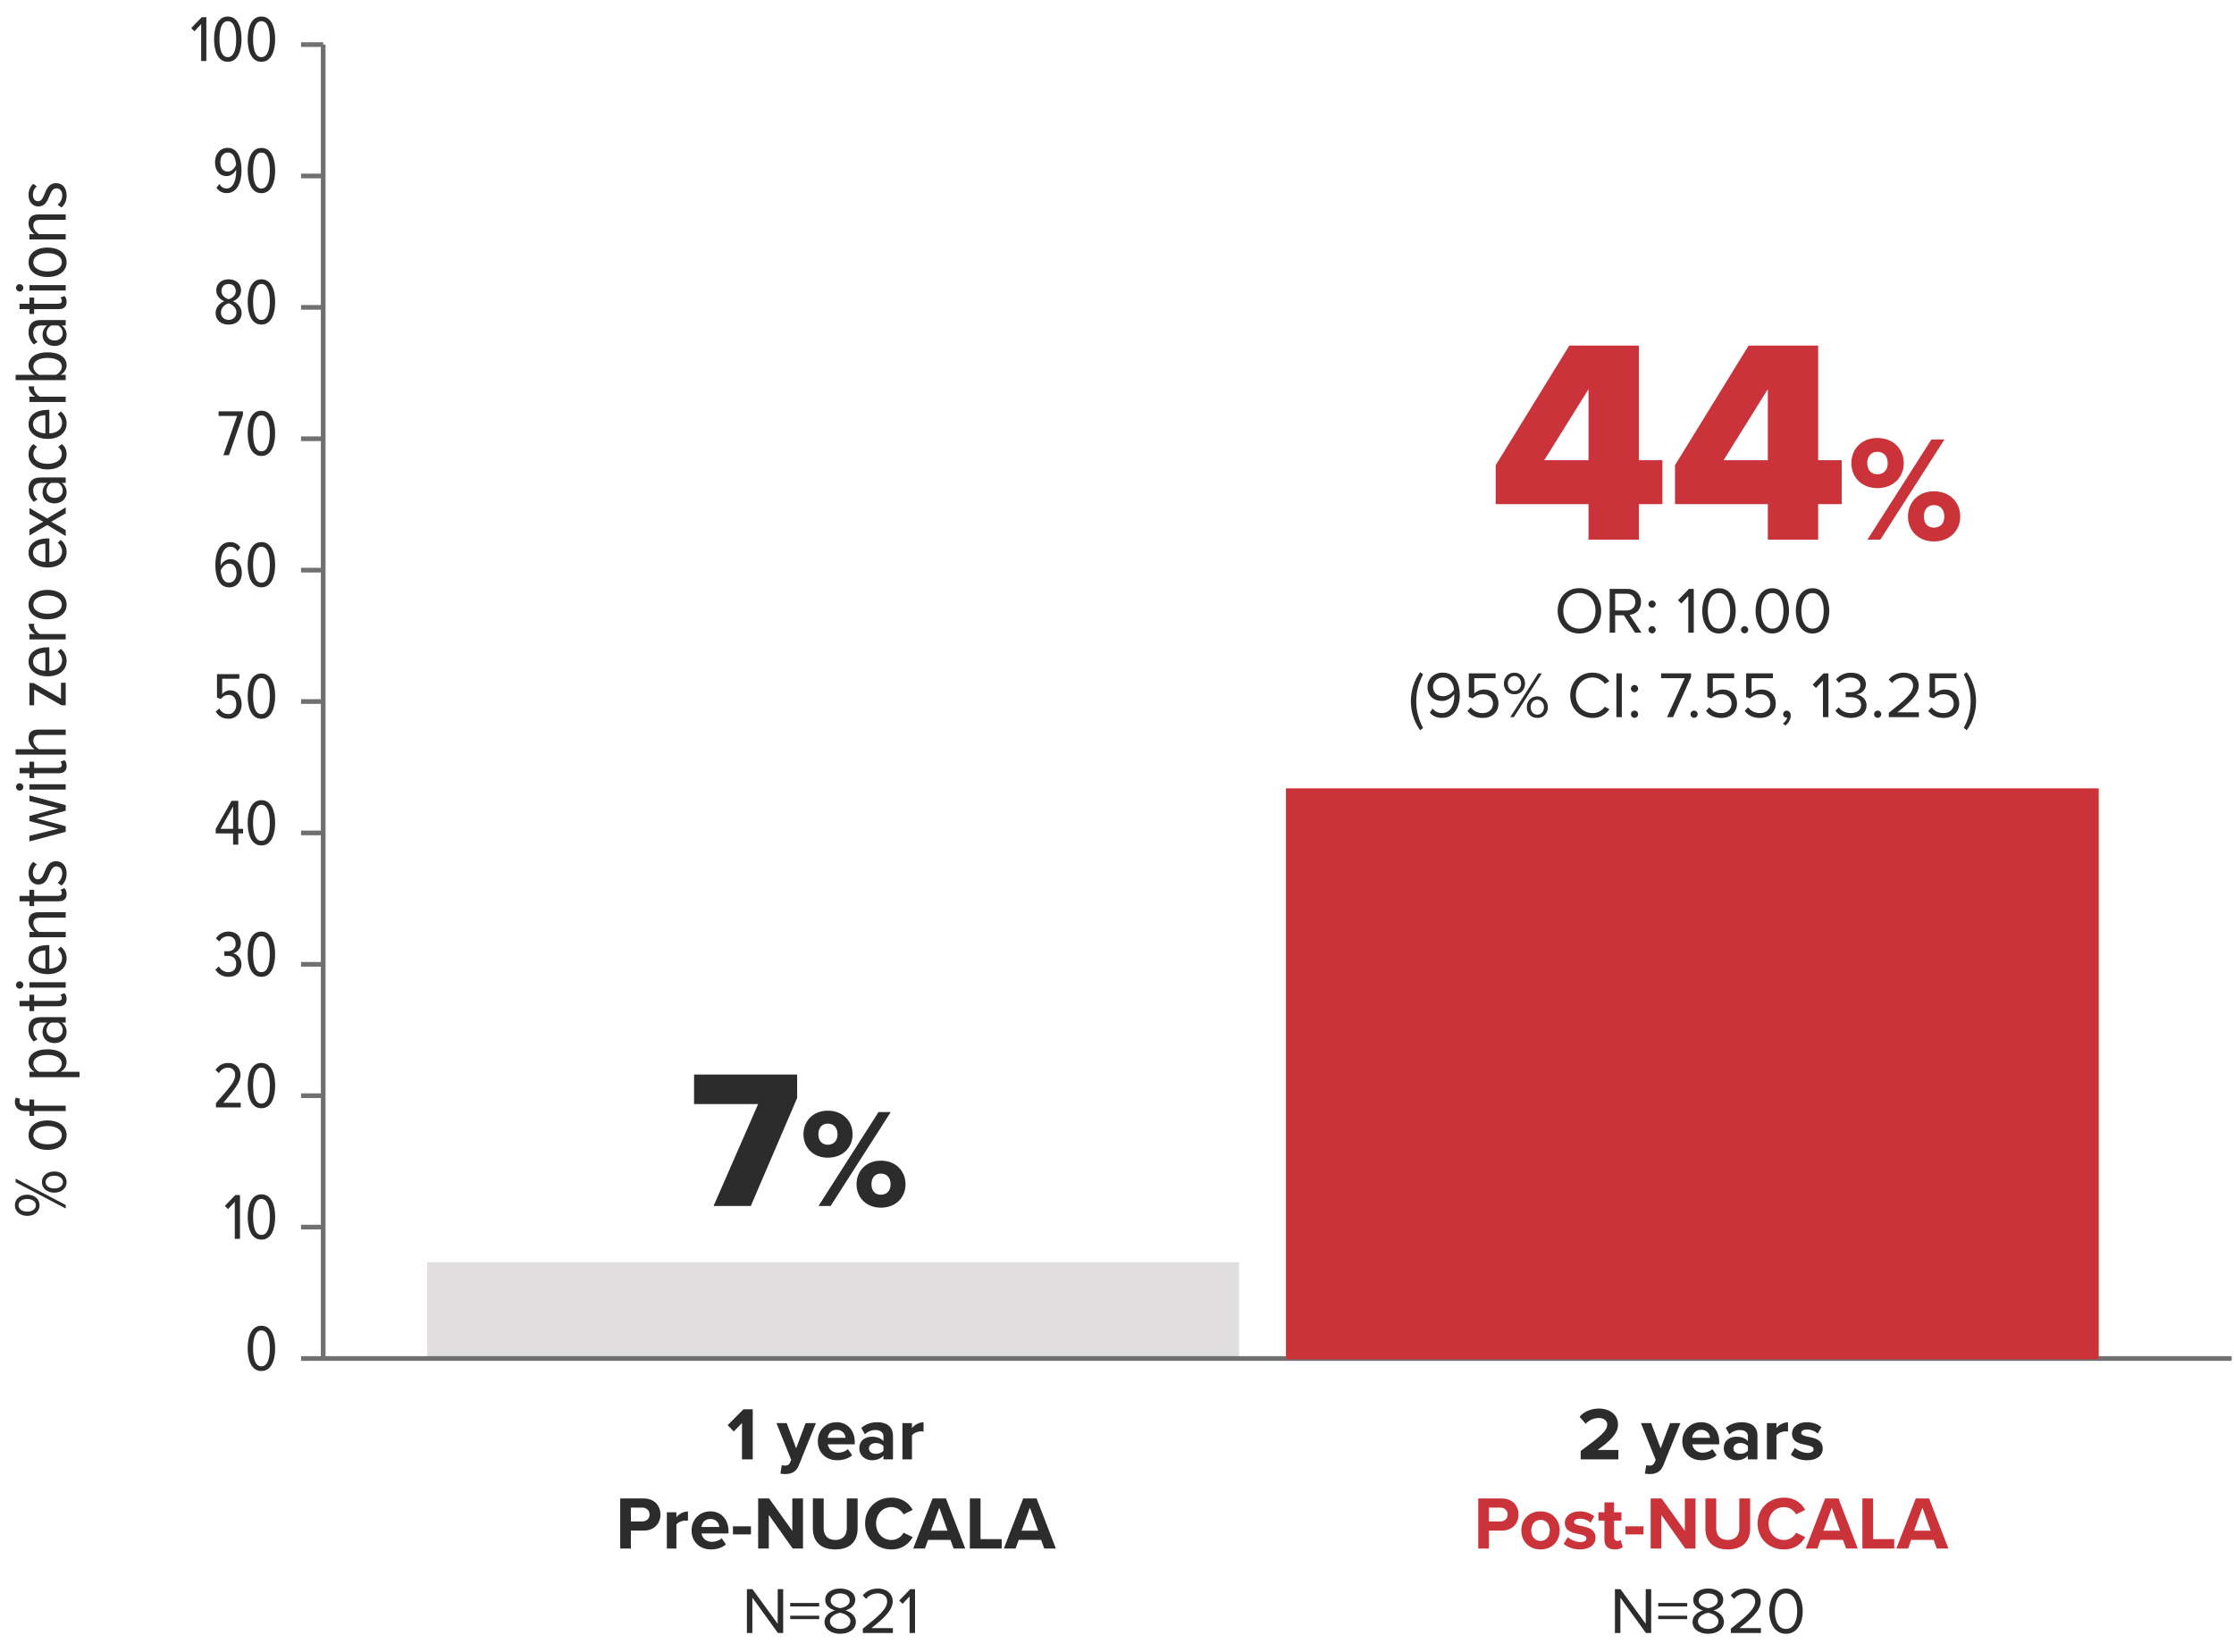 <svg width="476" height="352" viewBox="0 0 476 352" fill="none" xmlns="http://www.w3.org/2000/svg">
<path d="M264 269H91V289.661H264V269Z" fill="#E0DEDF"/>
<path d="M68.864 289.66L68.864 9.5" stroke="#707070"/>
<path d="M64.142 233.5H68.865H64.142Z" fill="#707070"/>
<path d="M64.142 233.5H68.865" stroke="#707070"/>
<path d="M64.142 205.5H68.865H64.142Z" fill="#707070"/>
<path d="M64.142 205.5H68.865" stroke="#707070"/>
<path d="M64.142 65.5H68.865H64.142Z" fill="#707070"/>
<path d="M64.142 65.5H68.865" stroke="#707070"/>
<path d="M64.142 37.5H68.865H64.142Z" fill="#707070"/>
<path d="M64.142 37.5H68.865" stroke="#707070"/>
<path d="M64.142 9.5H68.865H64.142Z" fill="#707070"/>
<path d="M64.142 9.5H68.865" stroke="#707070"/>
<path d="M64.142 149.5H68.865H64.142Z" fill="#707070"/>
<path d="M64.142 149.5H68.865" stroke="#707070"/>
<path d="M64.142 121.5H68.865H64.142Z" fill="#707070"/>
<path d="M64.142 121.5H68.865" stroke="#707070"/>
<path d="M64.142 93.5H68.865H64.142Z" fill="#707070"/>
<path d="M64.142 93.5H68.865" stroke="#707070"/>
<path d="M64.142 177.5H68.865H64.142Z" fill="#707070"/>
<path d="M64.142 177.5H68.865" stroke="#707070"/>
<path d="M64.142 261.5H68.865" stroke="#707070"/>
<path d="M64.142 289.5H475.5" stroke="#707070"/>
<path d="M51.135 264H50.029V256.132L48.587 257.672L47.915 256.972L50.155 254.662H51.135V264ZM52.779 259.338C52.779 256.944 53.521 254.522 55.705 254.522C57.889 254.522 58.631 256.944 58.631 259.338C58.631 261.732 57.889 264.168 55.705 264.168C53.521 264.168 52.779 261.732 52.779 259.338ZM57.497 259.338C57.497 257.49 57.147 255.516 55.705 255.516C54.277 255.516 53.927 257.49 53.927 259.338C53.927 261.172 54.263 263.174 55.705 263.174C57.147 263.174 57.497 261.172 57.497 259.338Z" fill="#2C2C2C"/>
<path d="M51.289 236H46.011V235.09C49.063 231.576 50.113 230.442 50.113 229.084C50.113 228.076 49.413 227.516 48.615 227.516C47.733 227.516 47.089 227.95 46.641 228.692L45.913 228.02C46.529 227.068 47.439 226.522 48.629 226.522C50.057 226.522 51.247 227.446 51.247 229.07C51.247 230.638 50.071 232.038 47.593 235.006H51.289V236ZM52.777 231.338C52.777 228.944 53.519 226.522 55.703 226.522C57.887 226.522 58.629 228.944 58.629 231.338C58.629 233.732 57.887 236.168 55.703 236.168C53.519 236.168 52.777 233.732 52.777 231.338ZM57.495 231.338C57.495 229.49 57.145 227.516 55.703 227.516C54.275 227.516 53.925 229.49 53.925 231.338C53.925 233.172 54.261 235.174 55.703 235.174C57.145 235.174 57.495 233.172 57.495 231.338Z" fill="#2C2C2C"/>
<path d="M52.773 287.338C52.773 284.944 53.515 282.522 55.699 282.522C57.883 282.522 58.625 284.944 58.625 287.338C58.625 289.732 57.883 292.168 55.699 292.168C53.515 292.168 52.773 289.732 52.773 287.338ZM57.491 287.338C57.491 285.49 57.141 283.516 55.699 283.516C54.271 283.516 53.921 285.49 53.921 287.338C53.921 289.172 54.257 291.174 55.699 291.174C57.141 291.174 57.491 289.172 57.491 287.338Z" fill="#2C2C2C"/>
<path d="M45.899 206.614L46.627 205.956C47.061 206.656 47.747 207.174 48.629 207.174C49.763 207.174 50.323 206.474 50.323 205.396C50.323 204.122 49.497 203.702 48.545 203.702C48.251 203.702 47.929 203.702 47.803 203.716V202.708C47.929 202.722 48.279 202.722 48.517 202.722C49.455 202.722 50.211 202.218 50.211 201.154C50.211 200.048 49.539 199.516 48.601 199.516C47.775 199.516 47.187 199.95 46.711 200.622L46.011 199.992C46.571 199.096 47.509 198.522 48.671 198.522C50.183 198.522 51.317 199.348 51.317 201C51.317 202.162 50.505 202.974 49.651 203.17C50.477 203.296 51.443 204.136 51.443 205.48C51.443 207.034 50.449 208.168 48.671 208.168C47.341 208.168 46.375 207.468 45.899 206.614ZM52.768 203.338C52.768 200.944 53.51 198.522 55.694 198.522C57.878 198.522 58.62 200.944 58.62 203.338C58.62 205.732 57.878 208.168 55.694 208.168C53.51 208.168 52.768 205.732 52.768 203.338ZM57.486 203.338C57.486 201.49 57.136 199.516 55.694 199.516C54.266 199.516 53.916 201.49 53.916 203.338C53.916 205.172 54.252 207.174 55.694 207.174C57.136 207.174 57.486 205.172 57.486 203.338Z" fill="#2C2C2C"/>
<path d="M50.771 180H49.665V177.606H45.969V176.64L49.343 170.662H50.771V176.626H51.793V177.606H50.771V180ZM49.665 176.626V171.866L46.991 176.626H49.665ZM52.772 175.338C52.772 172.944 53.514 170.522 55.698 170.522C57.882 170.522 58.624 172.944 58.624 175.338C58.624 177.732 57.882 180.168 55.698 180.168C53.514 180.168 52.772 177.732 52.772 175.338ZM57.49 175.338C57.49 173.49 57.14 171.516 55.698 171.516C54.27 171.516 53.92 173.49 53.92 175.338C53.92 177.172 54.256 179.174 55.698 179.174C57.14 179.174 57.49 177.172 57.49 175.338Z" fill="#2C2C2C"/>
<path d="M45.969 151.642L46.711 150.97C47.159 151.74 47.775 152.174 48.685 152.174C49.707 152.174 50.351 151.236 50.351 150.144C50.351 148.814 49.721 148.086 48.755 148.086C48.097 148.086 47.579 148.324 47.061 148.954L46.235 148.674V143.662H50.995V144.642H47.341V147.918C47.705 147.47 48.321 147.106 49.063 147.106C50.407 147.106 51.485 148.17 51.485 150.116C51.485 151.88 50.337 153.168 48.713 153.168C47.341 153.168 46.543 152.58 45.969 151.642ZM52.776 148.338C52.776 145.944 53.518 143.522 55.702 143.522C57.886 143.522 58.628 145.944 58.628 148.338C58.628 150.732 57.886 153.168 55.702 153.168C53.518 153.168 52.776 150.732 52.776 148.338ZM57.494 148.338C57.494 146.49 57.144 144.516 55.702 144.516C54.274 144.516 53.924 146.49 53.924 148.338C53.924 150.172 54.26 152.174 55.702 152.174C57.144 152.174 57.494 150.172 57.494 148.338Z" fill="#2C2C2C"/>
<path d="M45.885 120.338C45.885 117.832 46.781 115.522 49.035 115.522C50.015 115.522 50.757 115.984 51.219 116.684L50.603 117.468C50.253 116.88 49.819 116.516 49.049 116.516C47.565 116.516 47.005 118.476 47.005 120.24C47.005 120.366 47.005 120.408 47.019 120.52C47.341 119.862 48.111 119.148 49.077 119.148C50.435 119.148 51.527 120.142 51.527 122.13C51.527 123.712 50.561 125.168 48.839 125.168C46.613 125.168 45.885 122.83 45.885 120.338ZM50.393 122.158C50.393 120.674 49.679 120.114 48.797 120.114C48.013 120.114 47.383 120.786 47.033 121.542C47.103 122.592 47.467 124.174 48.783 124.174C49.903 124.174 50.393 123.124 50.393 122.158ZM52.776 120.338C52.776 117.944 53.518 115.522 55.702 115.522C57.886 115.522 58.628 117.944 58.628 120.338C58.628 122.732 57.886 125.168 55.702 125.168C53.518 125.168 52.776 122.732 52.776 120.338ZM57.494 120.338C57.494 118.49 57.144 116.516 55.702 116.516C54.274 116.516 53.924 118.49 53.924 120.338C53.924 122.172 54.26 124.174 55.702 124.174C57.144 124.174 57.494 122.172 57.494 120.338Z" fill="#2C2C2C"/>
<path d="M48.783 97H47.593L50.519 88.642H46.571V87.662H51.765V88.432L48.783 97ZM52.771 92.338C52.771 89.944 53.513 87.522 55.697 87.522C57.881 87.522 58.623 89.944 58.623 92.338C58.623 94.732 57.881 97.168 55.697 97.168C53.513 97.168 52.771 94.732 52.771 92.338ZM57.489 92.338C57.489 90.49 57.139 88.516 55.697 88.516C54.269 88.516 53.919 90.49 53.919 92.338C53.919 94.172 54.255 96.174 55.697 96.174C57.139 96.174 57.489 94.172 57.489 92.338Z" fill="#2C2C2C"/>
<path d="M45.941 66.704C45.941 65.458 46.879 64.534 47.803 64.184C46.949 63.876 46.081 63.092 46.081 61.902C46.081 60.278 47.369 59.522 48.713 59.522C50.057 59.522 51.359 60.278 51.359 61.902C51.359 63.092 50.477 63.876 49.637 64.184C50.547 64.534 51.485 65.458 51.485 66.69C51.485 68.23 50.337 69.168 48.713 69.168C47.075 69.168 45.941 68.23 45.941 66.704ZM50.239 62.042C50.239 61.104 49.623 60.516 48.713 60.516C47.803 60.516 47.187 61.104 47.187 62.042C47.187 63.19 48.349 63.68 48.713 63.764C49.077 63.68 50.239 63.19 50.239 62.042ZM50.365 66.564C50.365 65.332 49.105 64.702 48.713 64.646C48.321 64.702 47.075 65.332 47.075 66.578C47.075 67.586 47.803 68.174 48.713 68.174C49.609 68.174 50.365 67.586 50.365 66.564ZM52.778 64.338C52.778 61.944 53.52 59.522 55.704 59.522C57.888 59.522 58.63 61.944 58.63 64.338C58.63 66.732 57.888 69.168 55.704 69.168C53.52 69.168 52.778 66.732 52.778 64.338ZM57.496 64.338C57.496 62.49 57.146 60.516 55.704 60.516C54.276 60.516 53.926 62.49 53.926 64.338C53.926 66.172 54.262 68.174 55.704 68.174C57.146 68.174 57.496 66.172 57.496 64.338Z" fill="#2C2C2C"/>
<path d="M46.123 39.992L46.739 39.208C47.089 39.796 47.523 40.16 48.293 40.16C49.805 40.16 50.323 38.186 50.323 36.436V36.142C50.001 36.814 49.231 37.528 48.265 37.528C46.907 37.528 45.815 36.534 45.815 34.546C45.815 32.964 46.781 31.508 48.503 31.508C50.729 31.508 51.457 33.846 51.457 36.338C51.457 38.844 50.547 41.154 48.293 41.154C47.313 41.154 46.585 40.692 46.123 39.992ZM50.295 35.134C50.239 34.084 49.875 32.502 48.559 32.502C47.439 32.502 46.949 33.552 46.949 34.518C46.949 36.002 47.663 36.562 48.545 36.562C49.329 36.562 49.959 35.89 50.295 35.134ZM52.776 36.338C52.776 33.944 53.518 31.522 55.702 31.522C57.886 31.522 58.628 33.944 58.628 36.338C58.628 38.732 57.886 41.168 55.702 41.168C53.518 41.168 52.776 38.732 52.776 36.338ZM57.494 36.338C57.494 34.49 57.144 32.516 55.702 32.516C54.274 32.516 53.924 34.49 53.924 36.338C53.924 38.172 54.26 40.174 55.702 40.174C57.144 40.174 57.494 38.172 57.494 36.338Z" fill="#2C2C2C"/>
<path d="M43.967 13H42.861V5.132L41.419 6.672L40.747 5.972L42.987 3.662H43.967V13ZM45.611 8.338C45.611 5.944 46.353 3.522 48.537 3.522C50.721 3.522 51.463 5.944 51.463 8.338C51.463 10.732 50.721 13.168 48.537 13.168C46.353 13.168 45.611 10.732 45.611 8.338ZM50.329 8.338C50.329 6.49 49.979 4.516 48.537 4.516C47.109 4.516 46.759 6.49 46.759 8.338C46.759 10.172 47.095 12.174 48.537 12.174C49.979 12.174 50.329 10.172 50.329 8.338ZM52.775 8.338C52.775 5.944 53.517 3.522 55.701 3.522C57.885 3.522 58.627 5.944 58.627 8.338C58.627 10.732 57.885 13.168 55.701 13.168C53.517 13.168 52.775 10.732 52.775 8.338ZM57.493 8.338C57.493 6.49 57.143 4.516 55.701 4.516C54.273 4.516 53.923 6.49 53.923 8.338C53.923 10.172 54.259 12.174 55.701 12.174C57.143 12.174 57.493 10.172 57.493 8.338Z" fill="#2C2C2C"/>
<path d="M447.18 168H274V289.661H447.18V168Z" fill="#CB333B"/>
<path d="M159.978 257H152.04L161.532 235.286H147.882V228.986H169.848V233.984L159.978 257ZM171.192 241.73C171.192 238.91 173.232 236.69 176.382 236.69C179.592 236.69 181.662 238.91 181.662 241.73C181.662 244.52 179.592 246.71 176.382 246.71C173.232 246.71 171.192 244.52 171.192 241.73ZM176.982 257H174.402L187.182 236.99H189.792L176.982 257ZM178.452 241.73C178.452 240.23 177.552 239.45 176.382 239.45C175.242 239.45 174.372 240.23 174.372 241.73C174.372 243.17 175.242 243.95 176.382 243.95C177.552 243.95 178.452 243.17 178.452 241.73ZM182.502 252.38C182.502 249.56 184.542 247.34 187.692 247.34C190.872 247.34 192.942 249.56 192.942 252.38C192.942 255.17 190.872 257.36 187.692 257.36C184.542 257.36 182.502 255.17 182.502 252.38ZM189.762 252.38C189.762 250.88 188.862 250.1 187.692 250.1C186.522 250.1 185.682 250.88 185.682 252.38C185.682 253.85 186.522 254.6 187.692 254.6C188.862 254.6 189.762 253.85 189.762 252.38Z" fill="#2C2C2C"/>
<path d="M349.191 115H338.465V107.436H318.687V99.128L334.373 73.646H349.191V98.074H354.213V107.436H349.191V115ZM338.465 98.074V82.946L329.041 98.074H338.465ZM387.396 115H376.67V107.436H356.892V99.128L372.578 73.646H387.396V98.074H392.418V107.436H387.396V115ZM376.67 98.074V82.946L367.246 98.074H376.67ZM394.469 98.712C394.469 95.704 396.645 93.336 400.005 93.336C403.429 93.336 405.637 95.704 405.637 98.712C405.637 101.688 403.429 104.024 400.005 104.024C396.645 104.024 394.469 101.688 394.469 98.712ZM400.645 115H397.893L411.525 93.656H414.309L400.645 115ZM402.213 98.712C402.213 97.112 401.253 96.28 400.005 96.28C398.789 96.28 397.861 97.112 397.861 98.712C397.861 100.248 398.789 101.08 400.005 101.08C401.253 101.08 402.213 100.248 402.213 98.712ZM406.533 110.072C406.533 107.064 408.709 104.696 412.069 104.696C415.461 104.696 417.669 107.064 417.669 110.072C417.669 113.048 415.461 115.384 412.069 115.384C408.709 115.384 406.533 113.048 406.533 110.072ZM414.277 110.072C414.277 108.472 413.317 107.64 412.069 107.64C410.821 107.64 409.925 108.472 409.925 110.072C409.925 111.64 410.821 112.44 412.069 112.44C413.317 112.44 414.277 111.64 414.277 110.072Z" fill="#CB333B"/>
<path d="M5.808 259.105C4.304 259.105 3.168 258.209 3.168 256.849C3.168 255.489 4.304 254.593 5.808 254.593C7.296 254.593 8.432 255.489 8.432 256.849C8.432 258.209 7.296 259.105 5.808 259.105ZM14 256.785V257.537L3.328 251.937V251.169L14 256.785ZM5.808 255.505C4.752 255.505 3.952 256.033 3.952 256.849C3.952 257.681 4.752 258.209 5.808 258.209C6.832 258.209 7.648 257.681 7.648 256.849C7.648 256.033 6.832 255.505 5.808 255.505ZM11.584 254.161C10.08 254.161 8.928 253.265 8.928 251.905C8.928 250.561 10.08 249.649 11.584 249.649C13.072 249.649 14.192 250.561 14.192 251.905C14.192 253.265 13.072 254.161 11.584 254.161ZM11.584 250.545C10.528 250.545 9.712 251.073 9.712 251.905C9.712 252.737 10.528 253.265 11.584 253.265C12.608 253.265 13.408 252.737 13.408 251.905C13.408 251.073 12.608 250.545 11.584 250.545ZM14.192 241.918C14.192 243.966 12.304 245.054 10.128 245.054C7.952 245.054 6.08 243.966 6.08 241.918C6.08 239.838 7.952 238.766 10.128 238.766C12.304 238.766 14.192 239.838 14.192 241.918ZM13.168 241.918C13.168 240.558 11.696 239.966 10.128 239.966C8.576 239.966 7.104 240.558 7.104 241.918C7.104 243.246 8.576 243.854 10.128 243.854C11.696 243.854 13.168 243.246 13.168 241.918ZM7.28 234.309V235.621H14V236.773H7.28V237.797H6.272V236.773H5.328C3.968 236.773 3.168 236.005 3.168 234.885C3.168 234.517 3.248 234.165 3.392 233.893L4.288 234.165C4.208 234.325 4.16 234.485 4.16 234.677C4.16 235.285 4.576 235.621 5.328 235.621H6.272V234.309H7.28ZM12.88 228.409H16.944V229.545H6.272V228.409H7.376C6.592 227.961 6.08 227.193 6.08 226.377C6.08 224.633 7.696 223.609 10.128 223.609C12.544 223.609 14.192 224.633 14.192 226.377C14.192 227.161 13.744 227.929 12.88 228.409ZM10.128 224.809C8.464 224.809 7.104 225.401 7.104 226.665C7.104 227.385 7.68 228.105 8.352 228.409H11.888C12.56 228.105 13.168 227.385 13.168 226.665C13.168 225.401 11.808 224.809 10.128 224.809ZM14 216.768V217.92H13.168C13.872 218.416 14.192 219.168 14.192 219.952C14.192 221.2 13.232 222.288 11.616 222.288C10 222.288 9.072 221.216 9.072 219.952C9.072 219.168 9.376 218.4 10.064 217.92H8.72C7.664 217.92 7.072 218.496 7.072 219.504C7.072 220.224 7.344 220.848 8.016 221.44L7.2 221.952C6.432 221.216 6.08 220.304 6.08 219.328C6.08 217.792 6.832 216.768 8.592 216.768H14ZM12.384 217.92H10.912C10.256 218.272 9.92 218.912 9.92 219.584C9.92 220.544 10.672 221.12 11.632 221.12C12.592 221.12 13.36 220.544 13.36 219.584C13.36 218.912 13.024 218.272 12.384 217.92ZM14.192 212.894C14.192 213.95 13.6 214.446 12.448 214.446H7.28V215.47H6.272V214.446H4.16V213.294H6.272V211.982H7.28V213.294H12.24C12.832 213.294 13.168 213.118 13.168 212.67C13.168 212.382 13.04 212.142 12.864 211.998L13.728 211.646C14 211.918 14.192 212.302 14.192 212.894ZM4.976 209.906C4.976 210.322 4.624 210.69 4.192 210.69C3.76 210.69 3.408 210.322 3.408 209.906C3.408 209.474 3.76 209.122 4.192 209.122C4.624 209.122 4.976 209.474 4.976 209.906ZM14 209.33V210.466H6.272V209.33H14ZM10.128 207.6C7.888 207.6 6.08 206.416 6.08 204.464C6.08 202.432 7.904 201.408 10.16 201.408H10.512V206.416C12.064 206.368 13.232 205.568 13.232 204.192C13.232 203.52 12.896 202.832 12.288 202.352L12.96 201.744C13.728 202.368 14.192 203.248 14.192 204.288C14.192 206.352 12.496 207.6 10.128 207.6ZM7.04 204.48C7.04 205.84 8.528 206.384 9.664 206.416V202.544C8.48 202.56 7.04 203.072 7.04 204.48ZM14 194.404V195.556H8.496C7.472 195.556 7.104 196.02 7.104 196.788C7.104 197.54 7.696 198.244 8.336 198.596H14V199.732H6.272V198.596H7.376C6.704 198.148 6.08 197.284 6.08 196.356C6.08 195.044 6.784 194.404 8.176 194.404H14ZM14.192 190.519C14.192 191.575 13.6 192.071 12.448 192.071H7.28V193.095H6.272V192.071H4.16V190.919H6.272V189.607H7.28V190.919H12.24C12.832 190.919 13.168 190.743 13.168 190.295C13.168 190.007 13.04 189.767 12.864 189.623L13.728 189.271C14 189.543 14.192 189.927 14.192 190.519ZM13.104 188.715L12.288 188.139C12.832 187.691 13.264 186.955 13.264 186.123C13.264 185.227 12.784 184.635 12.048 184.635C11.216 184.635 10.88 185.403 10.528 186.251C10.112 187.307 9.648 188.491 8.16 188.491C7.008 188.491 6.08 187.563 6.08 186.027C6.08 185.003 6.48 184.219 7.072 183.675L7.856 184.219C7.344 184.603 7.008 185.259 7.008 186.011C7.008 186.859 7.472 187.387 8.096 187.387C8.832 187.387 9.152 186.667 9.488 185.851C9.92 184.779 10.4 183.531 11.984 183.531C13.264 183.531 14.192 184.523 14.192 186.107C14.192 187.195 13.84 188.075 13.104 188.715ZM14 171.586V172.77L7.792 174.418L14 176.082V177.25L6.272 179.314V178.114L12.448 176.61L6.272 174.978V173.89L12.448 172.242L6.272 170.722V169.522L14 171.586ZM4.976 167.703C4.976 168.119 4.624 168.487 4.192 168.487C3.76 168.487 3.408 168.119 3.408 167.703C3.408 167.271 3.76 166.919 4.192 166.919C4.624 166.919 4.976 167.271 4.976 167.703ZM14 167.127V168.263H6.272V167.127H14ZM14.192 163.237C14.192 164.293 13.6 164.789 12.448 164.789H7.28L7.28 165.813H6.272L6.272 164.789H4.16V163.637H6.272V162.325H7.28V163.637H12.24C12.832 163.637 13.168 163.461 13.168 163.013C13.168 162.725 13.04 162.485 12.864 162.341L13.728 161.989C14 162.261 14.192 162.645 14.192 163.237ZM14 155.482V156.618H8.48C7.456 156.618 7.104 157.098 7.104 157.866C7.104 158.618 7.696 159.322 8.336 159.674H14V160.81H3.328V159.674H7.376C6.704 159.226 6.08 158.346 6.08 157.418C6.08 156.106 6.736 155.482 8.144 155.482H14ZM14 145.487V150.303H13.104L7.28 146.959V150.303H6.272V145.551H7.152L12.992 148.895V145.487H14ZM10.128 144.132C7.888 144.132 6.08 142.948 6.08 140.996C6.08 138.964 7.904 137.94 10.16 137.94H10.512V142.948C12.064 142.9 13.232 142.1 13.232 140.724C13.232 140.052 12.896 139.364 12.288 138.884L12.96 138.276C13.728 138.9 14.192 139.78 14.192 140.82C14.192 142.884 12.496 144.132 10.128 144.132ZM7.04 141.012C7.04 142.372 8.528 142.916 9.664 142.948V139.076C8.48 139.092 7.04 139.604 7.04 141.012ZM14 135.127V136.263H6.272V135.127H7.504C6.688 134.631 6.112 133.879 6.112 132.935H7.296C7.264 133.063 7.248 133.191 7.248 133.319C7.248 134.023 7.872 134.807 8.512 135.127H14ZM14.192 128.855C14.192 130.903 12.304 131.991 10.128 131.991C7.952 131.991 6.08 130.903 6.08 128.855C6.08 126.775 7.952 125.703 10.128 125.703C12.304 125.703 14.192 126.775 14.192 128.855ZM13.168 128.855C13.168 127.495 11.696 126.903 10.128 126.903C8.576 126.903 7.104 127.495 7.104 128.855C7.104 130.183 8.576 130.791 10.128 130.791C11.696 130.791 13.168 130.183 13.168 128.855ZM10.128 120.929C7.888 120.929 6.08 119.745 6.08 117.793C6.08 115.761 7.904 114.737 10.16 114.737H10.512V119.745C12.064 119.697 13.232 118.897 13.232 117.521C13.232 116.849 12.896 116.161 12.288 115.681L12.96 115.073C13.728 115.697 14.192 116.577 14.192 117.617C14.192 119.681 12.496 120.929 10.128 120.929ZM7.04 117.809C7.04 119.169 8.528 119.713 9.664 119.745V115.873C8.48 115.889 7.04 116.401 7.04 117.809ZM14 108.125V109.405L10.896 111.181L14 112.957V114.237L10.064 111.885L6.272 114.109V112.829L9.216 111.181L6.272 109.533V108.253L10.064 110.477L14 108.125ZM14 101.753V102.905H13.168C13.872 103.401 14.192 104.153 14.192 104.937C14.192 106.185 13.232 107.273 11.616 107.273C10 107.273 9.072 106.201 9.072 104.937C9.072 104.153 9.376 103.385 10.064 102.905H8.72C7.664 102.905 7.072 103.481 7.072 104.489C7.072 105.209 7.344 105.833 8.016 106.425L7.2 106.937C6.432 106.201 6.08 105.289 6.08 104.313C6.08 102.777 6.832 101.753 8.592 101.753H14ZM12.384 102.905H10.912C10.256 103.257 9.92 103.897 9.92 104.569C9.92 105.529 10.672 106.105 11.632 106.105C12.592 106.105 13.36 105.529 13.36 104.569C13.36 103.897 13.024 103.257 12.384 102.905ZM10.128 100.038C7.84 100.038 6.08 98.822 6.08 96.838C6.08 95.766 6.512 95.11 7.104 94.63L7.888 95.254C7.328 95.67 7.104 96.15 7.104 96.742C7.104 98.118 8.48 98.838 10.128 98.838C11.776 98.838 13.168 98.118 13.168 96.742C13.168 96.15 12.928 95.67 12.384 95.254L13.168 94.63C13.776 95.11 14.192 95.766 14.192 96.838C14.192 98.822 12.416 100.038 10.128 100.038ZM10.128 93.538C7.888 93.538 6.08 92.354 6.08 90.402C6.08 88.37 7.904 87.346 10.16 87.346H10.512V92.354C12.064 92.306 13.232 91.506 13.232 90.13C13.232 89.458 12.896 88.77 12.288 88.29L12.96 87.682C13.728 88.306 14.192 89.186 14.192 90.226C14.192 92.29 12.496 93.538 10.128 93.538ZM7.04 90.418C7.04 91.778 8.528 92.322 9.664 92.354V88.482C8.48 88.498 7.04 89.01 7.04 90.418ZM14 84.534V85.67H6.272V84.534H7.504C6.688 84.038 6.112 83.286 6.112 82.342H7.296C7.264 82.47 7.248 82.598 7.248 82.726C7.248 83.43 7.872 84.214 8.512 84.534H14ZM14 79.877V81.013H3.328V79.877H7.392C6.528 79.397 6.08 78.629 6.08 77.845C6.08 76.101 7.744 75.077 10.144 75.077C12.576 75.077 14.192 76.101 14.192 77.845C14.192 78.661 13.68 79.429 12.896 79.877H14ZM8.384 79.877H11.92C12.592 79.573 13.168 78.853 13.168 78.133C13.168 76.869 11.808 76.277 10.144 76.277C8.464 76.277 7.104 76.869 7.104 78.133C7.104 78.853 7.712 79.573 8.384 79.877ZM14 68.206V69.358H13.168C13.872 69.854 14.192 70.606 14.192 71.39C14.192 72.638 13.232 73.726 11.616 73.726C10 73.726 9.072 72.654 9.072 71.39C9.072 70.606 9.376 69.838 10.064 69.358H8.72C7.664 69.358 7.072 69.934 7.072 70.942C7.072 71.662 7.344 72.286 8.016 72.878L7.2 73.39C6.432 72.654 6.08 71.742 6.08 70.766C6.08 69.23 6.832 68.206 8.592 68.206H14ZM12.384 69.358H10.912C10.256 69.71 9.92 70.35 9.92 71.022C9.92 71.982 10.672 72.558 11.632 72.558C12.592 72.558 13.36 71.982 13.36 71.022C13.36 70.35 13.024 69.71 12.384 69.358ZM14.192 64.331C14.192 65.387 13.6 65.883 12.448 65.883H7.28V66.907H6.272V65.883H4.16V64.731H6.272L6.272 63.419H7.28L7.28 64.731H12.24C12.832 64.731 13.168 64.555 13.168 64.107C13.168 63.819 13.04 63.579 12.864 63.435L13.728 63.083C14 63.355 14.192 63.739 14.192 64.331ZM4.976 61.344C4.976 61.76 4.624 62.128 4.192 62.128C3.76 62.128 3.408 61.76 3.408 61.344C3.408 60.912 3.76 60.56 4.192 60.56C4.624 60.56 4.976 60.912 4.976 61.344ZM14 60.768V61.904H6.272V60.768H14ZM14.192 55.902C14.192 57.95 12.304 59.038 10.128 59.038C7.952 59.038 6.08 57.95 6.08 55.902C6.08 53.822 7.952 52.75 10.128 52.75C12.304 52.75 14.192 53.822 14.192 55.902ZM13.168 55.902C13.168 54.542 11.696 53.95 10.128 53.95C8.576 53.95 7.104 54.542 7.104 55.902C7.104 57.23 8.576 57.838 10.128 57.838C11.696 57.838 13.168 57.23 13.168 55.902ZM14 45.701V46.853H8.496C7.472 46.853 7.104 47.317 7.104 48.085C7.104 48.837 7.696 49.541 8.336 49.893H14V51.029H6.272V49.893H7.376C6.704 49.445 6.08 48.581 6.08 47.653C6.08 46.341 6.784 45.701 8.176 45.701H14ZM13.104 44.215L12.288 43.639C12.832 43.191 13.264 42.456 13.264 41.623C13.264 40.727 12.784 40.136 12.048 40.136C11.216 40.136 10.88 40.904 10.528 41.752C10.112 42.807 9.648 43.992 8.16 43.992C7.008 43.992 6.08 43.063 6.08 41.528C6.08 40.504 6.48 39.719 7.072 39.175L7.856 39.719C7.344 40.103 7.008 40.76 7.008 41.511C7.008 42.359 7.472 42.888 8.096 42.888C8.832 42.888 9.152 42.167 9.488 41.352C9.92 40.279 10.4 39.032 11.984 39.032C13.264 39.032 14.192 40.023 14.192 41.608C14.192 42.696 13.84 43.575 13.104 44.215Z" fill="#2C2C2C"/>
<path d="M160.387 311H158.099V303.256L156.339 305.064L155.043 303.704L158.403 300.328H160.387V311ZM166.275 314.024L166.579 312.2C166.755 312.28 167.027 312.328 167.219 312.328C167.747 312.328 168.099 312.184 168.291 311.768L168.579 311.112L165.443 303.272H167.619L169.635 308.648L171.651 303.272H173.843L170.211 312.264C169.635 313.72 168.611 314.104 167.283 314.136C167.043 314.136 166.531 314.088 166.275 314.024ZM174.254 307.128C174.254 304.888 175.902 303.08 178.254 303.08C180.558 303.08 182.126 304.808 182.126 307.336V307.784H176.382C176.51 308.76 177.294 309.576 178.606 309.576C179.326 309.576 180.174 309.288 180.67 308.808L181.566 310.12C180.782 310.84 179.582 311.192 178.382 311.192C176.03 311.192 174.254 309.608 174.254 307.128ZM178.254 304.696C176.99 304.696 176.446 305.64 176.35 306.408H180.158C180.11 305.672 179.598 304.696 178.254 304.696ZM190.266 311H188.234V310.2C187.706 310.824 186.794 311.192 185.786 311.192C184.554 311.192 183.098 310.36 183.098 308.632C183.098 306.824 184.554 306.168 185.786 306.168C186.81 306.168 187.722 306.488 188.234 307.112V306.04C188.234 305.256 187.562 304.744 186.538 304.744C185.706 304.744 184.938 305.048 184.282 305.656L183.514 304.296C184.458 303.464 185.674 303.08 186.89 303.08C188.65 303.08 190.266 303.784 190.266 306.008V311ZM188.234 309.144V308.184C187.898 307.736 187.258 307.512 186.602 307.512C185.802 307.512 185.146 307.944 185.146 308.68C185.146 309.4 185.802 309.816 186.602 309.816C187.258 309.816 187.898 309.592 188.234 309.144ZM194.313 311H192.281V303.272H194.313V304.328C194.857 303.64 195.817 303.096 196.777 303.096V305.08C196.633 305.048 196.441 305.032 196.217 305.032C195.545 305.032 194.649 305.4 194.313 305.896V311ZM134.422 330H132.15V319.328H137.142C139.462 319.328 140.726 320.896 140.726 322.768C140.726 324.624 139.446 326.176 137.142 326.176H134.422V330ZM138.406 322.752C138.406 321.872 137.734 321.28 136.838 321.28H134.422V324.224H136.838C137.734 324.224 138.406 323.648 138.406 322.752ZM144.118 330H142.086V322.272H144.118V323.328C144.662 322.64 145.622 322.096 146.582 322.096V324.08C146.438 324.048 146.246 324.032 146.022 324.032C145.35 324.032 144.454 324.4 144.118 324.896V330ZM147.356 326.128C147.356 323.888 149.004 322.08 151.356 322.08C153.66 322.08 155.228 323.808 155.228 326.336V326.784H149.484C149.612 327.76 150.396 328.576 151.708 328.576C152.428 328.576 153.276 328.288 153.772 327.808L154.668 329.12C153.884 329.84 152.684 330.192 151.484 330.192C149.132 330.192 147.356 328.608 147.356 326.128ZM151.356 323.696C150.092 323.696 149.548 324.64 149.452 325.408H153.26C153.212 324.672 152.7 323.696 151.356 323.696ZM160.008 326.992H156.168V325.264H160.008V326.992ZM171.092 330H168.9L163.812 322.832V330H161.54V319.328H163.876L168.82 326.24V319.328H171.092V330ZM173.197 325.744V319.328H175.501V325.664C175.501 327.152 176.317 328.176 177.981 328.176C179.613 328.176 180.429 327.152 180.429 325.664V319.328H182.733V325.728C182.733 328.384 181.213 330.192 177.981 330.192C174.717 330.192 173.197 328.368 173.197 325.744ZM189.925 330.192C186.805 330.192 184.325 327.952 184.325 324.672C184.325 321.392 186.805 319.152 189.925 319.152C192.357 319.152 193.717 320.432 194.469 321.76L192.517 322.72C192.069 321.856 191.109 321.168 189.925 321.168C188.069 321.168 186.661 322.656 186.661 324.672C186.661 326.688 188.069 328.176 189.925 328.176C191.109 328.176 192.069 327.504 192.517 326.624L194.469 327.568C193.701 328.896 192.357 330.192 189.925 330.192ZM205.664 330H203.184L202.512 328.16H197.744L197.072 330H194.576L198.704 319.328H201.552L205.664 330ZM201.888 326.192L200.128 321.296L198.352 326.192H201.888ZM213.434 330H206.65V319.328H208.922V328H213.434V330ZM224.977 330H222.497L221.825 328.16H217.057L216.385 330H213.889L218.017 319.328H220.865L224.977 330ZM221.201 326.192L219.441 321.296L217.665 326.192H221.201Z" fill="#2C2C2C"/>
<path d="M166.871 348H165.751L160.305 340.468V348H159.143V338.662H160.333L165.709 346.04V338.662H166.871V348ZM174.543 342.344H168.369V341.602H174.543V342.344ZM174.543 345.046H168.369V344.318H174.543V345.046ZM175.677 345.634C175.677 344.388 176.741 343.534 177.903 343.184C176.825 342.876 175.831 342.176 175.831 340.944C175.831 339.264 177.469 338.522 179.023 338.522C180.563 338.522 182.229 339.264 182.229 340.944C182.229 342.176 181.221 342.876 180.143 343.184C181.305 343.534 182.369 344.388 182.369 345.634C182.369 347.216 180.857 348.168 179.023 348.168C177.175 348.168 175.677 347.23 175.677 345.634ZM181.053 341.098C181.053 340.132 180.143 339.558 179.023 339.558C177.889 339.558 176.993 340.132 176.993 341.098C176.993 342.232 178.463 342.61 179.023 342.708C179.597 342.61 181.053 342.232 181.053 341.098ZM181.193 345.508C181.193 344.29 179.597 343.772 179.023 343.702C178.449 343.772 176.839 344.29 176.839 345.508C176.839 346.516 177.861 347.132 179.023 347.132C180.171 347.132 181.193 346.516 181.193 345.508ZM190.252 348H183.84V347.076C187.2 344.43 189.02 342.876 189.02 341.266C189.02 340.076 188.04 339.558 187.074 339.558C185.954 339.558 185.086 340.034 184.54 340.734L183.826 339.992C184.54 339.054 185.758 338.522 187.074 338.522C188.628 338.522 190.21 339.404 190.21 341.266C190.21 343.17 188.278 344.906 185.674 346.964H190.252V348ZM194.968 348H193.806V340.202L192.308 341.784L191.608 341.07L193.946 338.662H194.968V348Z" fill="#2C2C2C"/>
<path d="M344.831 311H336.799V309.208C341.167 305.992 342.447 304.888 342.447 303.576C342.447 302.648 341.599 302.184 340.703 302.184C339.503 302.184 338.575 302.664 337.855 303.416L336.559 301.912C337.599 300.712 339.183 300.168 340.671 300.168C342.943 300.168 344.751 301.448 344.751 303.576C344.751 305.4 343.247 306.984 340.383 309H344.831V311ZM350.47 314.024L350.774 312.2C350.95 312.28 351.222 312.328 351.414 312.328C351.942 312.328 352.294 312.184 352.486 311.768L352.774 311.112L349.638 303.272H351.814L353.83 308.648L355.846 303.272H358.038L354.406 312.264C353.83 313.72 352.806 314.104 351.478 314.136C351.238 314.136 350.726 314.088 350.47 314.024ZM358.45 307.128C358.45 304.888 360.098 303.08 362.45 303.08C364.754 303.08 366.322 304.808 366.322 307.336V307.784H360.578C360.706 308.76 361.49 309.576 362.802 309.576C363.522 309.576 364.37 309.288 364.866 308.808L365.762 310.12C364.978 310.84 363.778 311.192 362.578 311.192C360.226 311.192 358.45 309.608 358.45 307.128ZM362.45 304.696C361.186 304.696 360.642 305.64 360.546 306.408H364.354C364.306 305.672 363.794 304.696 362.45 304.696ZM374.461 311H372.429V310.2C371.901 310.824 370.989 311.192 369.981 311.192C368.749 311.192 367.293 310.36 367.293 308.632C367.293 306.824 368.749 306.168 369.981 306.168C371.005 306.168 371.917 306.488 372.429 307.112V306.04C372.429 305.256 371.757 304.744 370.733 304.744C369.901 304.744 369.133 305.048 368.477 305.656L367.709 304.296C368.653 303.464 369.869 303.08 371.085 303.08C372.845 303.08 374.461 303.784 374.461 306.008V311ZM372.429 309.144V308.184C372.093 307.736 371.453 307.512 370.797 307.512C369.997 307.512 369.341 307.944 369.341 308.68C369.341 309.4 369.997 309.816 370.797 309.816C371.453 309.816 372.093 309.592 372.429 309.144ZM378.509 311H376.477V303.272H378.509V304.328C379.053 303.64 380.013 303.096 380.973 303.096V305.08C380.829 305.048 380.637 305.032 380.413 305.032C379.741 305.032 378.845 305.4 378.509 305.896V311ZM381.57 309.992L382.45 308.568C383.01 309.096 384.162 309.624 385.122 309.624C386.002 309.624 386.418 309.32 386.418 308.84C386.418 308.296 385.746 308.104 384.866 307.928C383.538 307.672 381.826 307.352 381.826 305.512C381.826 304.216 382.962 303.08 384.994 303.08C386.306 303.08 387.346 303.528 388.098 304.136L387.298 305.528C386.834 305.032 385.954 304.632 385.01 304.632C384.274 304.632 383.794 304.904 383.794 305.352C383.794 305.832 384.402 306.008 385.266 306.184C386.594 306.44 388.37 306.792 388.37 308.712C388.37 310.136 387.17 311.192 385.026 311.192C383.682 311.192 382.386 310.744 381.57 309.992Z" fill="#2C2C2C"/>
<path d="M317.25 330H314.978V319.328H319.97C322.29 319.328 323.554 320.896 323.554 322.768C323.554 324.624 322.274 326.176 319.97 326.176H317.25V330ZM321.234 322.752C321.234 321.872 320.562 321.28 319.666 321.28H317.25V324.224H319.666C320.562 324.224 321.234 323.648 321.234 322.752ZM328.233 330.192C325.689 330.192 324.153 328.336 324.153 326.128C324.153 323.936 325.689 322.08 328.233 322.08C330.793 322.08 332.329 323.936 332.329 326.128C332.329 328.336 330.793 330.192 328.233 330.192ZM328.233 328.384C329.497 328.384 330.217 327.344 330.217 326.128C330.217 324.928 329.497 323.888 328.233 323.888C326.969 323.888 326.265 324.928 326.265 326.128C326.265 327.344 326.969 328.384 328.233 328.384ZM333.164 328.992L334.044 327.568C334.604 328.096 335.756 328.624 336.716 328.624C337.596 328.624 338.012 328.32 338.012 327.84C338.012 327.296 337.34 327.104 336.46 326.928C335.132 326.672 333.42 326.352 333.42 324.512C333.42 323.216 334.556 322.08 336.588 322.08C337.9 322.08 338.94 322.528 339.692 323.136L338.892 324.528C338.428 324.032 337.548 323.632 336.604 323.632C335.868 323.632 335.388 323.904 335.388 324.352C335.388 324.832 335.996 325.008 336.86 325.184C338.188 325.44 339.964 325.792 339.964 327.712C339.964 329.136 338.764 330.192 336.62 330.192C335.276 330.192 333.98 329.744 333.164 328.992ZM344.053 330.192C342.629 330.192 341.861 329.456 341.861 328.08V324.048H340.581V322.272H341.861V320.16H343.909V322.272H345.477V324.048H343.909V327.536C343.909 328.016 344.165 328.384 344.613 328.384C344.917 328.384 345.205 328.272 345.317 328.16L345.749 329.696C345.445 329.968 344.901 330.192 344.053 330.192ZM350.179 326.992H346.339V325.264H350.179V326.992ZM361.264 330H359.072L353.984 322.832V330H351.712V319.328H354.048L358.992 326.24V319.328H361.264V330ZM363.368 325.744V319.328H365.673V325.664C365.673 327.152 366.489 328.176 368.153 328.176C369.785 328.176 370.601 327.152 370.601 325.664V319.328H372.905V325.728C372.905 328.384 371.385 330.192 368.153 330.192C364.889 330.192 363.368 328.368 363.368 325.744ZM380.097 330.192C376.977 330.192 374.497 327.952 374.497 324.672C374.497 321.392 376.977 319.152 380.097 319.152C382.529 319.152 383.889 320.432 384.641 321.76L382.689 322.72C382.241 321.856 381.281 321.168 380.097 321.168C378.241 321.168 376.833 322.656 376.833 324.672C376.833 326.688 378.241 328.176 380.097 328.176C381.281 328.176 382.241 327.504 382.689 326.624L384.641 327.568C383.873 328.896 382.529 330.192 380.097 330.192ZM395.836 330H393.356L392.684 328.16H387.916L387.244 330H384.748L388.876 319.328H391.724L395.836 330ZM392.06 326.192L390.3 321.296L388.524 326.192H392.06ZM403.606 330H396.822V319.328H399.094V328H403.606V330ZM415.149 330H412.669L411.997 328.16H407.229L406.557 330H404.061L408.189 319.328H411.037L415.149 330ZM411.373 326.192L409.613 321.296L407.837 326.192H411.373Z" fill="#CB333B"/>
<path d="M351.82 348H350.7L345.254 340.468V348H344.092V338.662H345.282L350.658 346.04V338.662H351.82V348ZM359.492 342.344H353.318V341.602H359.492V342.344ZM359.492 345.046H353.318V344.318H359.492V345.046ZM360.626 345.634C360.626 344.388 361.69 343.534 362.852 343.184C361.774 342.876 360.78 342.176 360.78 340.944C360.78 339.264 362.418 338.522 363.972 338.522C365.512 338.522 367.178 339.264 367.178 340.944C367.178 342.176 366.17 342.876 365.092 343.184C366.254 343.534 367.318 344.388 367.318 345.634C367.318 347.216 365.806 348.168 363.972 348.168C362.124 348.168 360.626 347.23 360.626 345.634ZM366.002 341.098C366.002 340.132 365.092 339.558 363.972 339.558C362.838 339.558 361.942 340.132 361.942 341.098C361.942 342.232 363.412 342.61 363.972 342.708C364.546 342.61 366.002 342.232 366.002 341.098ZM366.142 345.508C366.142 344.29 364.546 343.772 363.972 343.702C363.398 343.772 361.788 344.29 361.788 345.508C361.788 346.516 362.81 347.132 363.972 347.132C365.12 347.132 366.142 346.516 366.142 345.508ZM375.201 348H368.789V347.076C372.149 344.43 373.969 342.876 373.969 341.266C373.969 340.076 372.989 339.558 372.023 339.558C370.903 339.558 370.035 340.034 369.489 340.734L368.775 339.992C369.489 339.054 370.707 338.522 372.023 338.522C373.577 338.522 375.159 339.404 375.159 341.266C375.159 343.17 373.227 344.906 370.623 346.964H375.201V348ZM376.978 343.338C376.978 341.056 377.986 338.522 380.548 338.522C383.096 338.522 384.118 341.056 384.118 343.338C384.118 345.606 383.096 348.168 380.548 348.168C377.986 348.168 376.978 345.606 376.978 343.338ZM382.928 343.338C382.928 341.476 382.326 339.558 380.548 339.558C378.77 339.558 378.168 341.476 378.168 343.338C378.168 345.2 378.77 347.132 380.548 347.132C382.326 347.132 382.928 345.2 382.928 343.338Z" fill="#2C2C2C"/>
<path d="M331.892 130.17C331.892 127.412 333.754 125.34 336.526 125.34C339.284 125.34 341.16 127.412 341.16 130.17C341.16 132.928 339.284 135 336.526 135C333.754 135 331.892 132.928 331.892 130.17ZM339.956 130.17C339.956 127.986 338.612 126.376 336.526 126.376C334.426 126.376 333.096 127.986 333.096 130.17C333.096 132.34 334.426 133.964 336.526 133.964C338.612 133.964 339.956 132.34 339.956 130.17ZM349.751 134.832H348.379L345.999 131.122H344.137V134.832H342.975V125.494H346.727C348.435 125.494 349.653 126.586 349.653 128.308C349.653 129.988 348.505 130.912 347.231 131.024L349.751 134.832ZM348.449 128.308C348.449 127.258 347.693 126.53 346.587 126.53H344.137V130.1H346.587C347.693 130.1 348.449 129.358 348.449 128.308ZM351.241 128.742C351.241 128.322 351.591 127.972 352.011 127.972C352.431 127.972 352.781 128.322 352.781 128.742C352.781 129.162 352.431 129.512 352.011 129.512C351.591 129.512 351.241 129.162 351.241 128.742ZM351.241 134.202C351.241 133.782 351.591 133.432 352.011 133.432C352.431 133.432 352.781 133.782 352.781 134.202C352.781 134.622 352.431 134.972 352.011 134.972C351.591 134.972 351.241 134.622 351.241 134.202ZM360.891 134.832H359.729V127.034L358.231 128.616L357.531 127.902L359.869 125.494H360.891V134.832ZM362.695 130.17C362.695 127.888 363.703 125.354 366.265 125.354C368.813 125.354 369.835 127.888 369.835 130.17C369.835 132.438 368.813 135 366.265 135C363.703 135 362.695 132.438 362.695 130.17ZM368.645 130.17C368.645 128.308 368.043 126.39 366.265 126.39C364.487 126.39 363.885 128.308 363.885 130.17C363.885 132.032 364.487 133.964 366.265 133.964C368.043 133.964 368.645 132.032 368.645 130.17ZM370.956 134.202C370.956 133.782 371.306 133.432 371.726 133.432C372.146 133.432 372.496 133.782 372.496 134.202C372.496 134.622 372.146 134.972 371.726 134.972C371.306 134.972 370.956 134.622 370.956 134.202ZM374.056 130.17C374.056 127.888 375.064 125.354 377.626 125.354C380.174 125.354 381.196 127.888 381.196 130.17C381.196 132.438 380.174 135 377.626 135C375.064 135 374.056 132.438 374.056 130.17ZM380.006 130.17C380.006 128.308 379.404 126.39 377.626 126.39C375.848 126.39 375.246 128.308 375.246 130.17C375.246 132.032 375.848 133.964 377.626 133.964C379.404 133.964 380.006 132.032 380.006 130.17ZM382.629 130.17C382.629 127.888 383.637 125.354 386.199 125.354C388.747 125.354 389.769 127.888 389.769 130.17C389.769 132.438 388.747 135 386.199 135C383.637 135 382.629 132.438 382.629 130.17ZM388.579 130.17C388.579 128.308 387.977 126.39 386.199 126.39C384.421 126.39 383.819 128.308 383.819 130.17C383.819 132.032 384.421 133.964 386.199 133.964C387.977 133.964 388.579 132.032 388.579 130.17Z" fill="#2C2C2C"/>
<path d="M303.22 155.128L302.59 155.618C301.33 153.896 300.616 151.684 300.616 149.43C300.616 147.176 301.33 144.978 302.59 143.242L303.22 143.718C302.324 145.496 301.764 147.092 301.764 149.43C301.764 151.754 302.324 153.364 303.22 155.128ZM304.649 151.866L305.237 150.998C305.713 151.558 306.273 151.95 307.239 151.95C309.129 151.95 309.871 150.06 309.871 148.296C309.871 148.17 309.871 148.044 309.857 147.918C309.451 148.562 308.415 149.374 307.225 149.374C305.545 149.374 304.159 148.38 304.159 146.392C304.159 144.782 305.391 143.34 307.421 143.34C310.039 143.34 311.033 145.622 311.033 148.17C311.033 150.69 309.857 152.986 307.239 152.986C306.049 152.986 305.237 152.538 304.649 151.866ZM309.815 146.98C309.717 145.818 309.101 144.376 307.477 144.376C306.049 144.376 305.335 145.468 305.335 146.35C305.335 147.722 306.287 148.366 307.491 148.366C308.415 148.366 309.325 147.806 309.815 146.98ZM312.668 151.502L313.382 150.732C313.998 151.516 314.81 151.964 315.958 151.964C317.232 151.964 318.114 151.096 318.114 149.962C318.114 148.73 317.232 147.946 315.972 147.946C315.146 147.946 314.446 148.212 313.816 148.828L312.962 148.534V143.494H318.674V144.53H314.124V147.778C314.572 147.33 315.37 146.938 316.308 146.938C317.862 146.938 319.276 148.002 319.276 149.92C319.276 151.824 317.834 153 315.958 153C314.376 153 313.368 152.426 312.668 151.502ZM320.436 145.678C320.436 144.362 321.346 143.354 322.676 143.354C324.02 143.354 324.944 144.362 324.944 145.678C324.944 146.98 324.02 147.96 322.676 147.96C321.346 147.96 320.436 146.98 320.436 145.678ZM322.55 152.832H321.794L327.758 143.494H328.528L322.55 152.832ZM324.104 145.678C324.104 144.754 323.516 144.068 322.676 144.068C321.85 144.068 321.276 144.754 321.276 145.678C321.276 146.56 321.85 147.26 322.676 147.26C323.516 147.26 324.104 146.56 324.104 145.678ZM325.308 150.718C325.308 149.402 326.218 148.394 327.548 148.394C328.878 148.394 329.802 149.402 329.802 150.718C329.802 152.02 328.878 153 327.548 153C326.218 153 325.308 152.02 325.308 150.718ZM328.976 150.718C328.976 149.794 328.388 149.108 327.548 149.108C326.708 149.108 326.134 149.794 326.134 150.718C326.134 151.6 326.708 152.3 327.548 152.3C328.388 152.3 328.976 151.6 328.976 150.718ZM339.326 153C336.68 153 334.566 151.04 334.566 148.17C334.566 145.3 336.68 143.34 339.326 143.34C341.02 143.34 342.168 144.138 342.91 145.188L341.93 145.734C341.398 144.95 340.432 144.376 339.326 144.376C337.324 144.376 335.77 145.944 335.77 148.17C335.77 150.382 337.324 151.964 339.326 151.964C340.432 151.964 341.398 151.404 341.93 150.606L342.924 151.152C342.14 152.216 341.02 153 339.326 153ZM345.567 152.832H344.405V143.494H345.567V152.832ZM347.502 146.742C347.502 146.322 347.852 145.972 348.272 145.972C348.692 145.972 349.042 146.322 349.042 146.742C349.042 147.162 348.692 147.512 348.272 147.512C347.852 147.512 347.502 147.162 347.502 146.742ZM347.502 152.202C347.502 151.782 347.852 151.432 348.272 151.432C348.692 151.432 349.042 151.782 349.042 152.202C349.042 152.622 348.692 152.972 348.272 152.972C347.852 152.972 347.502 152.622 347.502 152.202ZM356.48 152.832H355.192L358.958 144.53H353.932V143.494H360.302V144.292L356.48 152.832ZM360.19 152.202C360.19 151.782 360.54 151.432 360.96 151.432C361.38 151.432 361.73 151.782 361.73 152.202C361.73 152.622 361.38 152.972 360.96 152.972C360.54 152.972 360.19 152.622 360.19 152.202ZM363.5 151.502L364.214 150.732C364.83 151.516 365.642 151.964 366.79 151.964C368.064 151.964 368.946 151.096 368.946 149.962C368.946 148.73 368.064 147.946 366.804 147.946C365.978 147.946 365.278 148.212 364.648 148.828L363.794 148.534V143.494H369.506V144.53H364.956V147.778C365.404 147.33 366.202 146.938 367.14 146.938C368.694 146.938 370.108 148.002 370.108 149.92C370.108 151.824 368.666 153 366.79 153C365.208 153 364.2 152.426 363.5 151.502ZM371.758 151.502L372.472 150.732C373.088 151.516 373.9 151.964 375.048 151.964C376.322 151.964 377.204 151.096 377.204 149.962C377.204 148.73 376.322 147.946 375.062 147.946C374.236 147.946 373.536 148.212 372.906 148.828L372.052 148.534V143.494H377.764V144.53H373.214V147.778C373.662 147.33 374.46 146.938 375.398 146.938C376.952 146.938 378.366 148.002 378.366 149.92C378.366 151.824 376.924 153 375.048 153C373.466 153 372.458 152.426 371.758 151.502ZM380.408 154.61L379.89 154.176C380.338 153.882 380.744 153.336 380.8 152.874C380.772 152.888 380.674 152.902 380.604 152.902C380.212 152.902 379.932 152.608 379.932 152.188C379.932 151.782 380.254 151.432 380.674 151.432C381.136 151.432 381.556 151.824 381.556 152.496C381.556 153.35 381.052 154.148 380.408 154.61ZM389.582 152.832H388.42V145.034L386.922 146.616L386.222 145.902L388.56 143.494H389.582V152.832ZM391.078 151.46L391.764 150.732C392.31 151.46 393.262 151.964 394.368 151.964C395.726 151.964 396.552 151.292 396.552 150.214C396.552 149.052 395.6 148.562 394.228 148.562C393.836 148.562 393.402 148.562 393.262 148.576V147.512C393.416 147.526 393.85 147.526 394.228 147.526C395.404 147.526 396.398 147.064 396.398 145.986C396.398 144.95 395.446 144.39 394.312 144.39C393.29 144.39 392.534 144.782 391.848 145.524L391.204 144.796C391.876 143.984 392.954 143.354 394.396 143.354C396.188 143.354 397.56 144.264 397.56 145.846C397.56 147.19 396.426 147.862 395.544 148.016C396.398 148.086 397.7 148.814 397.7 150.312C397.7 151.866 396.454 153 394.396 153C392.814 153 391.652 152.3 391.078 151.46ZM399.305 152.202C399.305 151.782 399.655 151.432 400.075 151.432C400.495 151.432 400.845 151.782 400.845 152.202C400.845 152.622 400.495 152.972 400.075 152.972C399.655 152.972 399.305 152.622 399.305 152.202ZM408.859 152.832H402.447V151.908C405.807 149.262 407.627 147.708 407.627 146.098C407.627 144.908 406.647 144.39 405.681 144.39C404.561 144.39 403.693 144.866 403.147 145.566L402.433 144.824C403.147 143.886 404.365 143.354 405.681 143.354C407.235 143.354 408.817 144.236 408.817 146.098C408.817 148.002 406.885 149.738 404.281 151.796H408.859V152.832ZM410.846 151.502L411.56 150.732C412.176 151.516 412.988 151.964 414.136 151.964C415.41 151.964 416.292 151.096 416.292 149.962C416.292 148.73 415.41 147.946 414.15 147.946C413.324 147.946 412.624 148.212 411.994 148.828L411.14 148.534V143.494H416.852V144.53H412.302V147.778C412.75 147.33 413.548 146.938 414.486 146.938C416.04 146.938 417.454 148.002 417.454 149.92C417.454 151.824 416.012 153 414.136 153C412.554 153 411.546 152.426 410.846 151.502ZM419.888 149.43C419.888 147.092 419.328 145.496 418.418 143.718L419.048 143.242C420.322 144.978 421.036 147.176 421.036 149.43C421.036 151.684 420.322 153.896 419.048 155.618L418.418 155.128C419.328 153.364 419.888 151.754 419.888 149.43Z" fill="#2C2C2C"/>
</svg>
